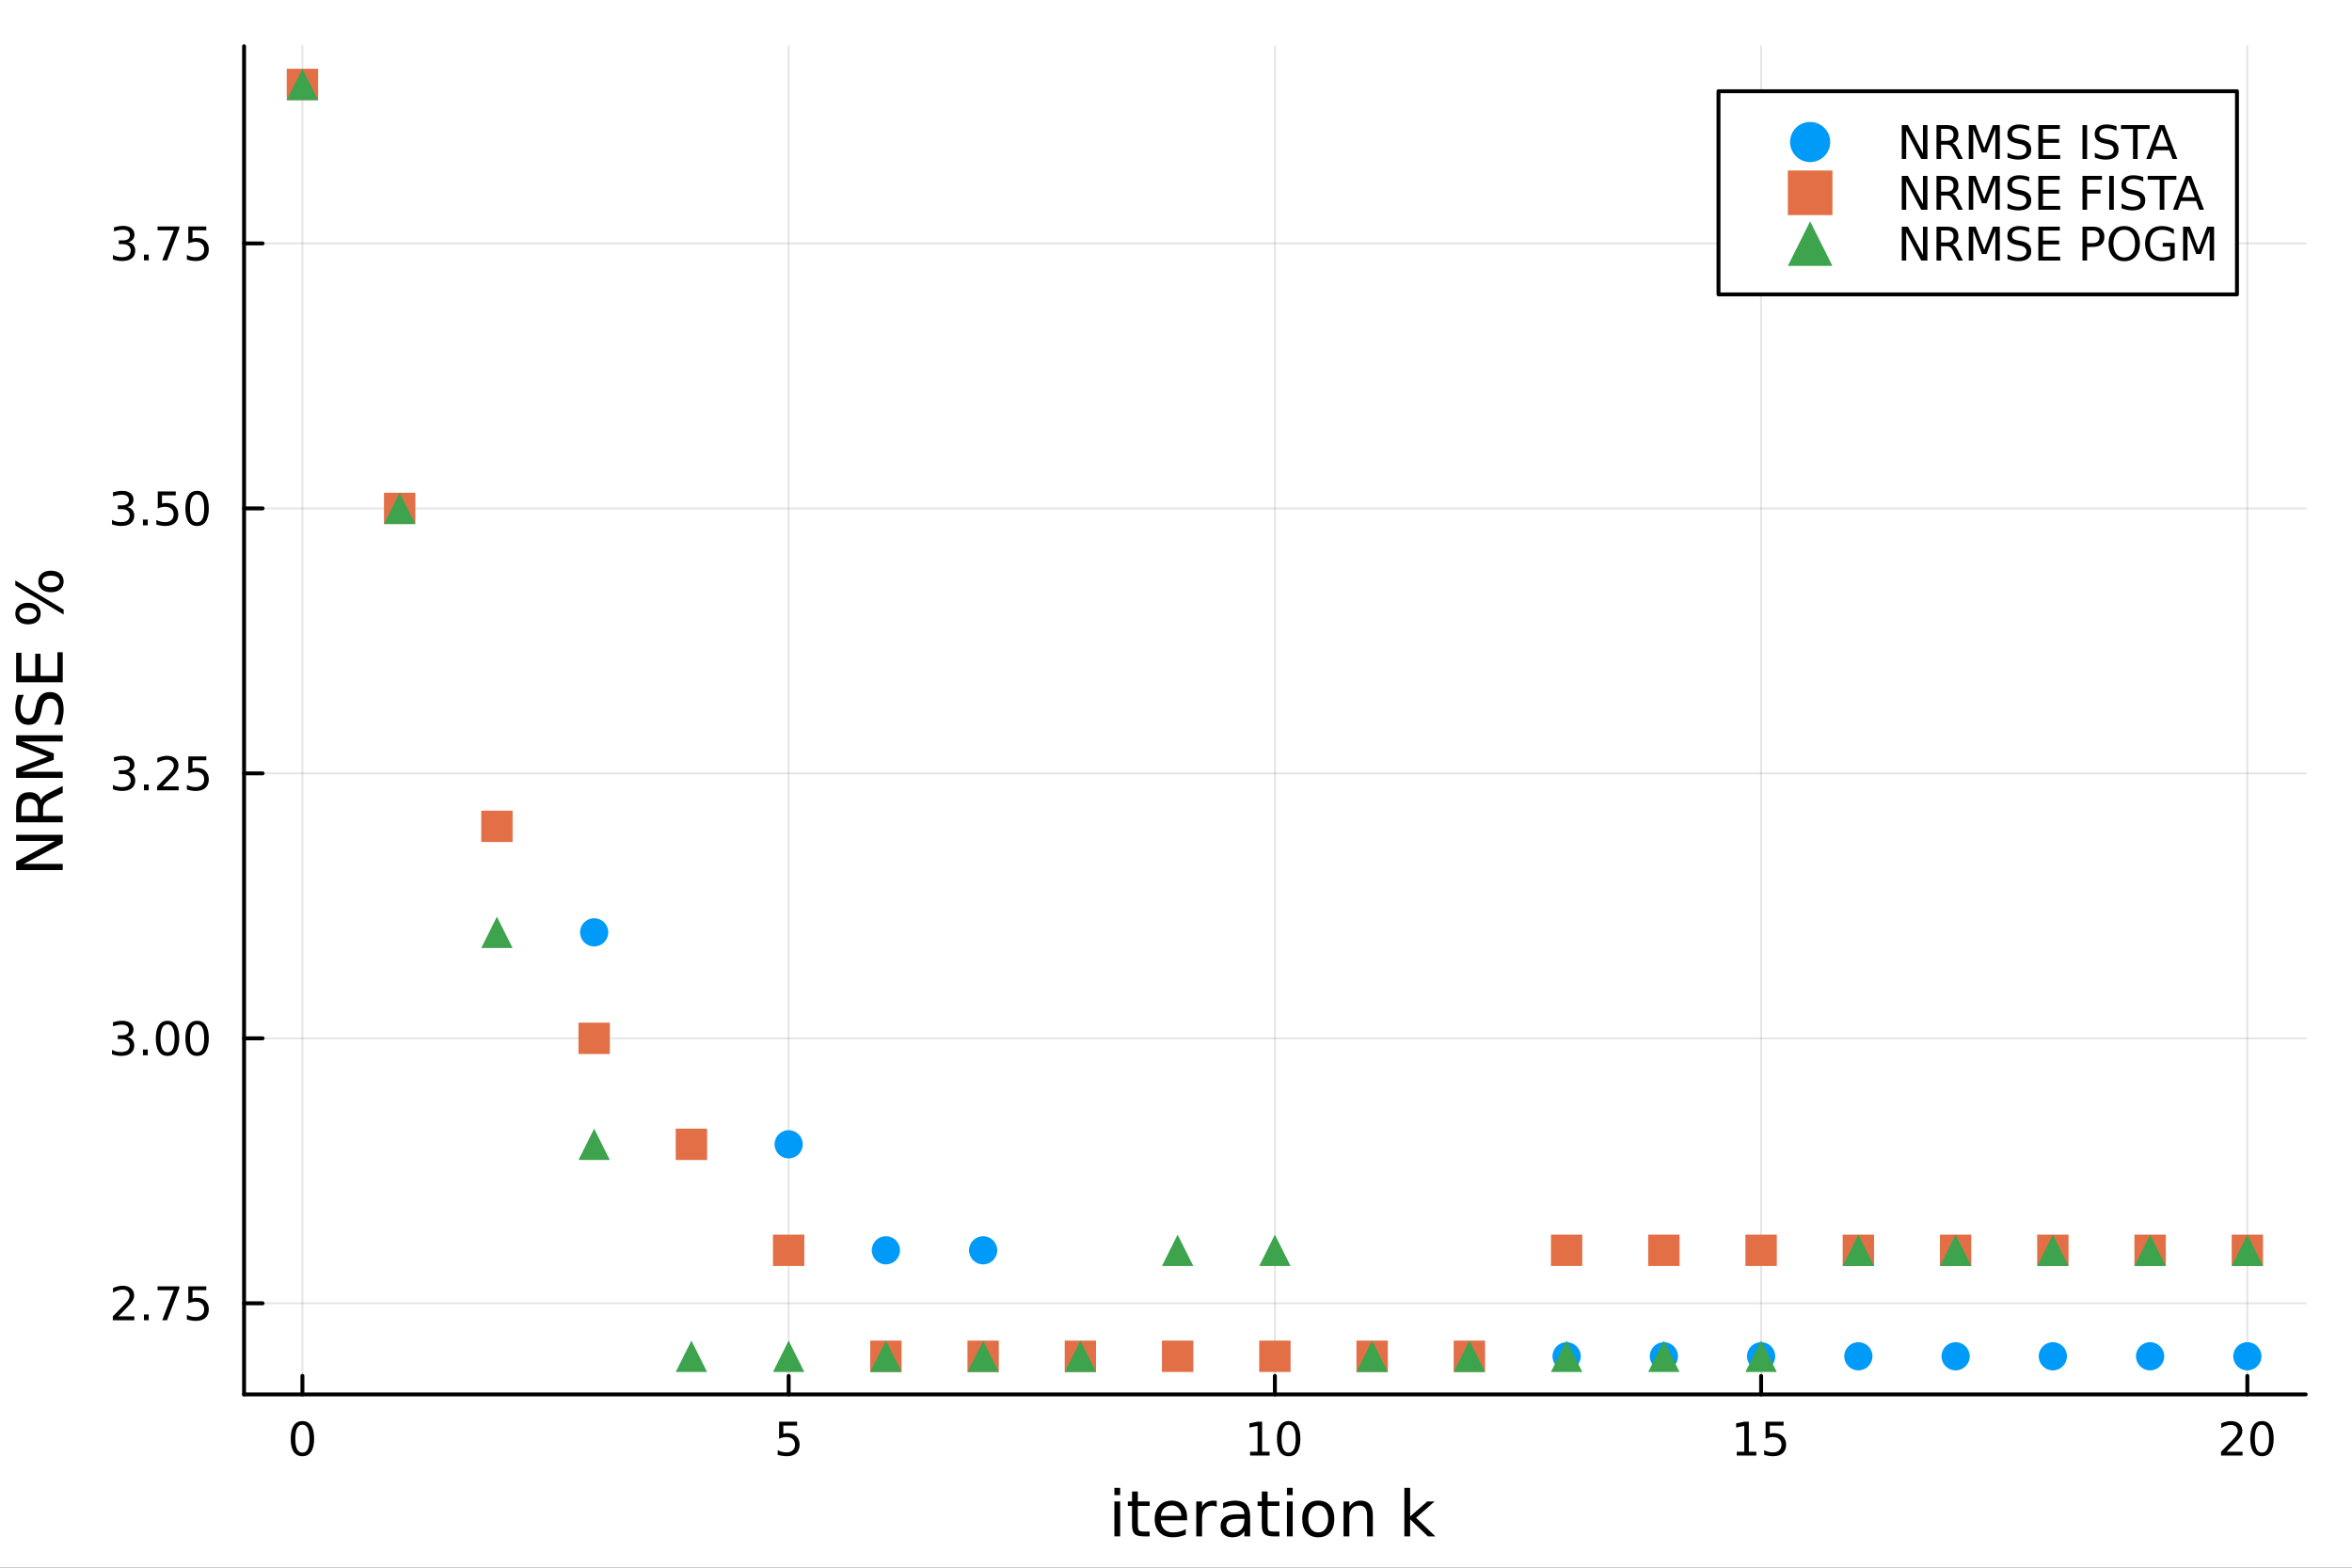 <?xml version="1.0" encoding="utf-8"?>
<svg xmlns="http://www.w3.org/2000/svg" xmlns:xlink="http://www.w3.org/1999/xlink" width="600" height="400" viewBox="0 0 2400 1600">
<rect x="0" y="0" width="2400" height="1600" fill="#333333" stroke="none"/>
<defs>
  <clipPath id="clip870">
    <rect x="0" y="0" width="2400" height="1600"/>
  </clipPath>
</defs>
<path clip-path="url(#clip870)" d="M0 1600 L2400 1600 L2400 0 L0 0  Z" fill="#ffffff" fill-rule="evenodd" fill-opacity="1"/>
<defs>
  <clipPath id="clip871">
    <rect x="480" y="0" width="1681" height="1600"/>
  </clipPath>
</defs>
<path clip-path="url(#clip870)" d="M249.056 1423.18 L2352.76 1423.18 L2352.76 47.244 L249.056 47.244  Z" fill="#ffffff" fill-rule="evenodd" fill-opacity="1"/>
<defs>
  <clipPath id="clip872">
    <rect x="249" y="47" width="2105" height="1377"/>
  </clipPath>
</defs>
<polyline clip-path="url(#clip872)" style="stroke:#000000; stroke-linecap:round; stroke-linejoin:round; stroke-width:2; stroke-opacity:0.1; fill:none" points="308.595,1423.18 308.595,47.244 "/>
<polyline clip-path="url(#clip872)" style="stroke:#000000; stroke-linecap:round; stroke-linejoin:round; stroke-width:2; stroke-opacity:0.1; fill:none" points="804.75,1423.18 804.75,47.244 "/>
<polyline clip-path="url(#clip872)" style="stroke:#000000; stroke-linecap:round; stroke-linejoin:round; stroke-width:2; stroke-opacity:0.1; fill:none" points="1300.91,1423.18 1300.91,47.244 "/>
<polyline clip-path="url(#clip872)" style="stroke:#000000; stroke-linecap:round; stroke-linejoin:round; stroke-width:2; stroke-opacity:0.1; fill:none" points="1797.06,1423.18 1797.06,47.244 "/>
<polyline clip-path="url(#clip872)" style="stroke:#000000; stroke-linecap:round; stroke-linejoin:round; stroke-width:2; stroke-opacity:0.1; fill:none" points="2293.22,1423.18 2293.22,47.244 "/>
<polyline clip-path="url(#clip870)" style="stroke:#000000; stroke-linecap:round; stroke-linejoin:round; stroke-width:4; stroke-opacity:1; fill:none" points="249.056,1423.18 2352.76,1423.18 "/>
<polyline clip-path="url(#clip870)" style="stroke:#000000; stroke-linecap:round; stroke-linejoin:round; stroke-width:4; stroke-opacity:1; fill:none" points="308.595,1423.18 308.595,1404.28 "/>
<polyline clip-path="url(#clip870)" style="stroke:#000000; stroke-linecap:round; stroke-linejoin:round; stroke-width:4; stroke-opacity:1; fill:none" points="804.75,1423.18 804.75,1404.28 "/>
<polyline clip-path="url(#clip870)" style="stroke:#000000; stroke-linecap:round; stroke-linejoin:round; stroke-width:4; stroke-opacity:1; fill:none" points="1300.91,1423.18 1300.91,1404.28 "/>
<polyline clip-path="url(#clip870)" style="stroke:#000000; stroke-linecap:round; stroke-linejoin:round; stroke-width:4; stroke-opacity:1; fill:none" points="1797.06,1423.18 1797.06,1404.28 "/>
<polyline clip-path="url(#clip870)" style="stroke:#000000; stroke-linecap:round; stroke-linejoin:round; stroke-width:4; stroke-opacity:1; fill:none" points="2293.22,1423.18 2293.22,1404.28 "/>
<path clip-path="url(#clip870)" d="M308.595 1454.1 Q304.984 1454.1 303.155 1457.66 Q301.349 1461.2 301.349 1468.33 Q301.349 1475.44 303.155 1479.01 Q304.984 1482.55 308.595 1482.55 Q312.229 1482.55 314.034 1479.01 Q315.863 1475.44 315.863 1468.33 Q315.863 1461.2 314.034 1457.66 Q312.229 1454.1 308.595 1454.1 M308.595 1450.39 Q314.405 1450.39 317.46 1455 Q320.539 1459.58 320.539 1468.33 Q320.539 1477.06 317.46 1481.67 Q314.405 1486.25 308.595 1486.25 Q302.784 1486.25 299.706 1481.67 Q296.65 1477.06 296.65 1468.33 Q296.65 1459.58 299.706 1455 Q302.784 1450.39 308.595 1450.39 Z" fill="#000000" fill-rule="nonzero" fill-opacity="1" /><path clip-path="url(#clip870)" d="M795.028 1451.02 L813.384 1451.02 L813.384 1454.96 L799.31 1454.96 L799.31 1463.43 Q800.329 1463.08 801.347 1462.92 Q802.366 1462.73 803.385 1462.73 Q809.172 1462.73 812.551 1465.9 Q815.931 1469.08 815.931 1474.49 Q815.931 1480.07 812.459 1483.17 Q808.986 1486.25 802.667 1486.25 Q800.491 1486.25 798.223 1485.88 Q795.977 1485.51 793.57 1484.77 L793.57 1480.07 Q795.653 1481.2 797.875 1481.76 Q800.098 1482.32 802.574 1482.32 Q806.579 1482.32 808.917 1480.21 Q811.255 1478.1 811.255 1474.49 Q811.255 1470.88 808.917 1468.77 Q806.579 1466.67 802.574 1466.67 Q800.699 1466.67 798.824 1467.08 Q796.973 1467.5 795.028 1468.38 L795.028 1451.02 Z" fill="#000000" fill-rule="nonzero" fill-opacity="1" /><path clip-path="url(#clip870)" d="M1275.59 1481.64 L1283.23 1481.64 L1283.23 1455.28 L1274.92 1456.95 L1274.92 1452.69 L1283.19 1451.02 L1287.86 1451.02 L1287.86 1481.64 L1295.5 1481.64 L1295.5 1485.58 L1275.59 1485.58 L1275.59 1481.64 Z" fill="#000000" fill-rule="nonzero" fill-opacity="1" /><path clip-path="url(#clip870)" d="M1314.95 1454.1 Q1311.33 1454.1 1309.51 1457.66 Q1307.7 1461.2 1307.7 1468.33 Q1307.7 1475.44 1309.51 1479.01 Q1311.33 1482.55 1314.95 1482.55 Q1318.58 1482.55 1320.38 1479.01 Q1322.21 1475.44 1322.21 1468.33 Q1322.21 1461.2 1320.38 1457.66 Q1318.58 1454.1 1314.95 1454.1 M1314.95 1450.39 Q1320.76 1450.39 1323.81 1455 Q1326.89 1459.58 1326.89 1468.33 Q1326.89 1477.06 1323.81 1481.67 Q1320.76 1486.25 1314.95 1486.25 Q1309.14 1486.25 1306.06 1481.67 Q1303 1477.06 1303 1468.33 Q1303 1459.58 1306.06 1455 Q1309.14 1450.39 1314.95 1450.39 Z" fill="#000000" fill-rule="nonzero" fill-opacity="1" /><path clip-path="url(#clip870)" d="M1772.25 1481.64 L1779.89 1481.64 L1779.89 1455.28 L1771.58 1456.95 L1771.58 1452.69 L1779.84 1451.02 L1784.52 1451.02 L1784.52 1481.64 L1792.15 1481.64 L1792.15 1485.58 L1772.25 1485.58 L1772.25 1481.64 Z" fill="#000000" fill-rule="nonzero" fill-opacity="1" /><path clip-path="url(#clip870)" d="M1801.64 1451.02 L1820 1451.02 L1820 1454.96 L1805.93 1454.96 L1805.93 1463.43 Q1806.95 1463.08 1807.96 1462.92 Q1808.98 1462.73 1810 1462.73 Q1815.79 1462.73 1819.17 1465.9 Q1822.55 1469.08 1822.55 1474.49 Q1822.55 1480.07 1819.08 1483.17 Q1815.6 1486.25 1809.28 1486.25 Q1807.11 1486.25 1804.84 1485.88 Q1802.59 1485.51 1800.19 1484.77 L1800.19 1480.07 Q1802.27 1481.2 1804.49 1481.76 Q1806.71 1482.32 1809.19 1482.32 Q1813.2 1482.32 1815.53 1480.21 Q1817.87 1478.1 1817.87 1474.49 Q1817.87 1470.88 1815.53 1468.77 Q1813.2 1466.67 1809.19 1466.67 Q1807.32 1466.67 1805.44 1467.08 Q1803.59 1467.5 1801.64 1468.38 L1801.64 1451.02 Z" fill="#000000" fill-rule="nonzero" fill-opacity="1" /><path clip-path="url(#clip870)" d="M2271.99 1481.64 L2288.31 1481.64 L2288.31 1485.58 L2266.37 1485.58 L2266.37 1481.64 Q2269.03 1478.89 2273.61 1474.26 Q2278.22 1469.61 2279.4 1468.27 Q2281.64 1465.74 2282.52 1464.01 Q2283.43 1462.25 2283.43 1460.56 Q2283.43 1457.8 2281.48 1456.07 Q2279.56 1454.33 2276.46 1454.33 Q2274.26 1454.33 2271.81 1455.09 Q2269.37 1455.86 2266.6 1457.41 L2266.6 1452.69 Q2269.42 1451.55 2271.87 1450.97 Q2274.33 1450.39 2276.37 1450.39 Q2281.74 1450.39 2284.93 1453.08 Q2288.12 1455.77 2288.12 1460.26 Q2288.12 1462.39 2287.31 1464.31 Q2286.53 1466.2 2284.42 1468.8 Q2283.84 1469.47 2280.74 1472.69 Q2277.64 1475.88 2271.99 1481.64 Z" fill="#000000" fill-rule="nonzero" fill-opacity="1" /><path clip-path="url(#clip870)" d="M2308.12 1454.1 Q2304.51 1454.1 2302.68 1457.66 Q2300.88 1461.2 2300.88 1468.33 Q2300.88 1475.44 2302.68 1479.01 Q2304.51 1482.55 2308.12 1482.55 Q2311.76 1482.55 2313.56 1479.01 Q2315.39 1475.44 2315.39 1468.33 Q2315.39 1461.2 2313.56 1457.66 Q2311.76 1454.1 2308.12 1454.1 M2308.12 1450.39 Q2313.93 1450.39 2316.99 1455 Q2320.07 1459.58 2320.07 1468.33 Q2320.07 1477.06 2316.99 1481.67 Q2313.93 1486.25 2308.12 1486.25 Q2302.31 1486.25 2299.24 1481.67 Q2296.18 1477.06 2296.18 1468.33 Q2296.18 1459.58 2299.24 1455 Q2302.31 1450.39 2308.12 1450.39 Z" fill="#000000" fill-rule="nonzero" fill-opacity="1" /><path clip-path="url(#clip870)" d="M1137.15 1532.4 L1143 1532.4 L1143 1568.04 L1137.15 1568.04 L1137.15 1532.4 M1137.15 1518.52 L1143 1518.52 L1143 1525.93 L1137.15 1525.93 L1137.15 1518.52 Z" fill="#000000" fill-rule="nonzero" fill-opacity="1" /><path clip-path="url(#clip870)" d="M1161.05 1522.27 L1161.05 1532.4 L1173.11 1532.4 L1173.11 1536.95 L1161.05 1536.95 L1161.05 1556.3 Q1161.05 1560.66 1162.23 1561.9 Q1163.44 1563.14 1167.1 1563.14 L1173.11 1563.14 L1173.11 1568.04 L1167.1 1568.04 Q1160.32 1568.04 1157.74 1565.53 Q1155.16 1562.98 1155.16 1556.3 L1155.16 1536.95 L1150.87 1536.95 L1150.87 1532.4 L1155.16 1532.4 L1155.16 1522.27 L1161.05 1522.27 Z" fill="#000000" fill-rule="nonzero" fill-opacity="1" /><path clip-path="url(#clip870)" d="M1211.31 1548.76 L1211.31 1551.62 L1184.38 1551.62 Q1184.76 1557.67 1188.01 1560.85 Q1191.29 1564 1197.11 1564 Q1200.49 1564 1203.64 1563.17 Q1206.82 1562.35 1209.94 1560.69 L1209.94 1566.23 Q1206.79 1567.57 1203.48 1568.27 Q1200.17 1568.97 1196.76 1568.97 Q1188.23 1568.97 1183.24 1564 Q1178.27 1559.04 1178.27 1550.57 Q1178.27 1541.82 1182.98 1536.69 Q1187.72 1531.54 1195.74 1531.54 Q1202.94 1531.54 1207.11 1536.18 Q1211.31 1540.8 1211.31 1548.76 M1205.45 1547.04 Q1205.39 1542.23 1202.75 1539.37 Q1200.14 1536.5 1195.81 1536.5 Q1190.91 1536.5 1187.95 1539.27 Q1185.02 1542.04 1184.57 1547.07 L1205.45 1547.04 Z" fill="#000000" fill-rule="nonzero" fill-opacity="1" /><path clip-path="url(#clip870)" d="M1241.58 1537.87 Q1240.59 1537.3 1239.41 1537.04 Q1238.27 1536.76 1236.87 1536.76 Q1231.9 1536.76 1229.23 1540 Q1226.59 1543.22 1226.59 1549.27 L1226.59 1568.04 L1220.7 1568.04 L1220.7 1532.4 L1226.59 1532.4 L1226.59 1537.93 Q1228.43 1534.69 1231.39 1533.13 Q1234.35 1531.54 1238.59 1531.54 Q1239.19 1531.54 1239.92 1531.63 Q1240.65 1531.7 1241.55 1531.85 L1241.58 1537.87 Z" fill="#000000" fill-rule="nonzero" fill-opacity="1" /><path clip-path="url(#clip870)" d="M1263.92 1550.12 Q1256.82 1550.12 1254.09 1551.75 Q1251.35 1553.37 1251.35 1557.29 Q1251.35 1560.4 1253.39 1562.25 Q1255.45 1564.07 1258.99 1564.07 Q1263.86 1564.07 1266.79 1560.63 Q1269.75 1557.16 1269.75 1551.43 L1269.75 1550.12 L1263.92 1550.12 M1275.6 1547.71 L1275.6 1568.04 L1269.75 1568.04 L1269.75 1562.63 Q1267.74 1565.88 1264.75 1567.44 Q1261.76 1568.97 1257.43 1568.97 Q1251.95 1568.97 1248.71 1565.91 Q1245.49 1562.82 1245.49 1557.67 Q1245.49 1551.65 1249.5 1548.6 Q1253.55 1545.54 1261.53 1545.54 L1269.75 1545.54 L1269.75 1544.97 Q1269.75 1540.93 1267.07 1538.73 Q1264.43 1536.5 1259.62 1536.5 Q1256.57 1536.5 1253.67 1537.23 Q1250.78 1537.97 1248.1 1539.43 L1248.1 1534.02 Q1251.32 1532.78 1254.34 1532.17 Q1257.36 1531.54 1260.23 1531.54 Q1267.96 1531.54 1271.78 1535.55 Q1275.6 1539.56 1275.6 1547.71 Z" fill="#000000" fill-rule="nonzero" fill-opacity="1" /><path clip-path="url(#clip870)" d="M1293.46 1522.27 L1293.46 1532.4 L1305.52 1532.4 L1305.52 1536.95 L1293.46 1536.95 L1293.46 1556.3 Q1293.46 1560.66 1294.64 1561.9 Q1295.85 1563.14 1299.51 1563.14 L1305.52 1563.14 L1305.52 1568.04 L1299.51 1568.04 Q1292.73 1568.04 1290.15 1565.53 Q1287.57 1562.98 1287.57 1556.3 L1287.57 1536.95 L1283.27 1536.95 L1283.27 1532.4 L1287.57 1532.4 L1287.57 1522.27 L1293.46 1522.27 Z" fill="#000000" fill-rule="nonzero" fill-opacity="1" /><path clip-path="url(#clip870)" d="M1313.22 1532.4 L1319.08 1532.4 L1319.08 1568.04 L1313.22 1568.04 L1313.22 1532.4 M1313.22 1518.52 L1319.08 1518.52 L1319.08 1525.93 L1313.22 1525.93 L1313.22 1518.52 Z" fill="#000000" fill-rule="nonzero" fill-opacity="1" /><path clip-path="url(#clip870)" d="M1345.15 1536.5 Q1340.44 1536.5 1337.7 1540.19 Q1334.96 1543.85 1334.96 1550.25 Q1334.96 1556.65 1337.67 1560.34 Q1340.41 1564 1345.15 1564 Q1349.83 1564 1352.56 1560.31 Q1355.3 1556.62 1355.3 1550.25 Q1355.3 1543.92 1352.56 1540.23 Q1349.83 1536.5 1345.15 1536.5 M1345.15 1531.54 Q1352.79 1531.54 1357.15 1536.5 Q1361.51 1541.47 1361.51 1550.25 Q1361.51 1559 1357.15 1564 Q1352.79 1568.97 1345.15 1568.97 Q1337.48 1568.97 1333.12 1564 Q1328.79 1559 1328.79 1550.25 Q1328.79 1541.47 1333.12 1536.5 Q1337.48 1531.54 1345.15 1531.54 Z" fill="#000000" fill-rule="nonzero" fill-opacity="1" /><path clip-path="url(#clip870)" d="M1400.85 1546.53 L1400.85 1568.04 L1394.99 1568.04 L1394.99 1546.72 Q1394.99 1541.66 1393.02 1539.14 Q1391.04 1536.63 1387.1 1536.63 Q1382.36 1536.63 1379.62 1539.65 Q1376.88 1542.68 1376.88 1547.9 L1376.88 1568.04 L1370.99 1568.04 L1370.99 1532.4 L1376.88 1532.4 L1376.88 1537.93 Q1378.98 1534.72 1381.81 1533.13 Q1384.68 1531.54 1388.4 1531.54 Q1394.55 1531.54 1397.7 1535.36 Q1400.85 1539.14 1400.85 1546.53 Z" fill="#000000" fill-rule="nonzero" fill-opacity="1" /><path clip-path="url(#clip870)" d="M1433.03 1518.52 L1438.91 1518.52 L1438.91 1547.77 L1456.39 1532.4 L1463.87 1532.4 L1444.96 1549.07 L1464.66 1568.04 L1457.02 1568.04 L1438.91 1550.63 L1438.91 1568.04 L1433.03 1568.04 L1433.03 1518.52 Z" fill="#000000" fill-rule="nonzero" fill-opacity="1" /><polyline clip-path="url(#clip872)" style="stroke:#000000; stroke-linecap:round; stroke-linejoin:round; stroke-width:2; stroke-opacity:0.1; fill:none" points="249.056,1330.15 2352.76,1330.15 "/>
<polyline clip-path="url(#clip872)" style="stroke:#000000; stroke-linecap:round; stroke-linejoin:round; stroke-width:2; stroke-opacity:0.1; fill:none" points="249.056,1059.73 2352.76,1059.73 "/>
<polyline clip-path="url(#clip872)" style="stroke:#000000; stroke-linecap:round; stroke-linejoin:round; stroke-width:2; stroke-opacity:0.1; fill:none" points="249.056,789.297 2352.76,789.297 "/>
<polyline clip-path="url(#clip872)" style="stroke:#000000; stroke-linecap:round; stroke-linejoin:round; stroke-width:2; stroke-opacity:0.1; fill:none" points="249.056,518.87 2352.76,518.87 "/>
<polyline clip-path="url(#clip872)" style="stroke:#000000; stroke-linecap:round; stroke-linejoin:round; stroke-width:2; stroke-opacity:0.1; fill:none" points="249.056,248.442 2352.76,248.442 "/>
<polyline clip-path="url(#clip870)" style="stroke:#000000; stroke-linecap:round; stroke-linejoin:round; stroke-width:4; stroke-opacity:1; fill:none" points="249.056,1423.18 249.056,47.244 "/>
<polyline clip-path="url(#clip870)" style="stroke:#000000; stroke-linecap:round; stroke-linejoin:round; stroke-width:4; stroke-opacity:1; fill:none" points="249.056,1330.15 267.954,1330.15 "/>
<polyline clip-path="url(#clip870)" style="stroke:#000000; stroke-linecap:round; stroke-linejoin:round; stroke-width:4; stroke-opacity:1; fill:none" points="249.056,1059.73 267.954,1059.73 "/>
<polyline clip-path="url(#clip870)" style="stroke:#000000; stroke-linecap:round; stroke-linejoin:round; stroke-width:4; stroke-opacity:1; fill:none" points="249.056,789.297 267.954,789.297 "/>
<polyline clip-path="url(#clip870)" style="stroke:#000000; stroke-linecap:round; stroke-linejoin:round; stroke-width:4; stroke-opacity:1; fill:none" points="249.056,518.87 267.954,518.87 "/>
<polyline clip-path="url(#clip870)" style="stroke:#000000; stroke-linecap:round; stroke-linejoin:round; stroke-width:4; stroke-opacity:1; fill:none" points="249.056,248.442 267.954,248.442 "/>
<path clip-path="url(#clip870)" d="M120.742 1343.5 L137.061 1343.5 L137.061 1347.43 L115.117 1347.43 L115.117 1343.5 Q117.779 1340.74 122.362 1336.11 Q126.968 1331.46 128.149 1330.12 Q130.394 1327.59 131.274 1325.86 Q132.177 1324.1 132.177 1322.41 Q132.177 1319.66 130.232 1317.92 Q128.311 1316.18 125.209 1316.18 Q123.01 1316.18 120.556 1316.95 Q118.126 1317.71 115.348 1319.26 L115.348 1314.54 Q118.172 1313.41 120.626 1312.83 Q123.08 1312.25 125.117 1312.25 Q130.487 1312.25 133.681 1314.93 Q136.876 1317.62 136.876 1322.11 Q136.876 1324.24 136.066 1326.16 Q135.279 1328.06 133.172 1330.65 Q132.593 1331.32 129.492 1334.54 Q126.39 1337.73 120.742 1343.5 Z" fill="#000000" fill-rule="nonzero" fill-opacity="1" /><path clip-path="url(#clip870)" d="M146.876 1341.55 L151.76 1341.55 L151.76 1347.43 L146.876 1347.43 L146.876 1341.55 Z" fill="#000000" fill-rule="nonzero" fill-opacity="1" /><path clip-path="url(#clip870)" d="M160.765 1312.87 L182.987 1312.87 L182.987 1314.86 L170.44 1347.43 L165.556 1347.43 L177.362 1316.81 L160.765 1316.81 L160.765 1312.87 Z" fill="#000000" fill-rule="nonzero" fill-opacity="1" /><path clip-path="url(#clip870)" d="M192.153 1312.87 L210.51 1312.87 L210.51 1316.81 L196.436 1316.81 L196.436 1325.28 Q197.454 1324.93 198.473 1324.77 Q199.491 1324.59 200.51 1324.59 Q206.297 1324.59 209.676 1327.76 Q213.056 1330.93 213.056 1336.34 Q213.056 1341.92 209.584 1345.03 Q206.112 1348.1 199.792 1348.1 Q197.616 1348.1 195.348 1347.73 Q193.102 1347.36 190.695 1346.62 L190.695 1341.92 Q192.778 1343.06 195 1343.61 Q197.223 1344.17 199.7 1344.17 Q203.704 1344.17 206.042 1342.06 Q208.38 1339.96 208.38 1336.34 Q208.38 1332.73 206.042 1330.63 Q203.704 1328.52 199.7 1328.52 Q197.825 1328.52 195.95 1328.94 Q194.098 1329.35 192.153 1330.23 L192.153 1312.87 Z" fill="#000000" fill-rule="nonzero" fill-opacity="1" /><path clip-path="url(#clip870)" d="M129.885 1058.37 Q133.242 1059.09 135.117 1061.36 Q137.015 1063.63 137.015 1066.96 Q137.015 1072.07 133.496 1074.88 Q129.978 1077.68 123.496 1077.68 Q121.32 1077.68 119.006 1077.24 Q116.714 1076.82 114.26 1075.96 L114.26 1071.45 Q116.205 1072.58 118.519 1073.16 Q120.834 1073.74 123.357 1073.74 Q127.755 1073.74 130.047 1072.01 Q132.362 1070.27 132.362 1066.96 Q132.362 1063.9 130.209 1062.19 Q128.08 1060.45 124.26 1060.45 L120.232 1060.45 L120.232 1056.61 L124.445 1056.61 Q127.894 1056.61 129.723 1055.25 Q131.552 1053.86 131.552 1051.26 Q131.552 1048.6 129.654 1047.19 Q127.779 1045.76 124.26 1045.76 Q122.339 1045.76 120.14 1046.17 Q117.941 1046.59 115.302 1047.47 L115.302 1043.3 Q117.964 1042.56 120.279 1042.19 Q122.617 1041.82 124.677 1041.82 Q130.001 1041.82 133.103 1044.25 Q136.204 1046.66 136.204 1050.78 Q136.204 1053.65 134.561 1055.64 Q132.917 1057.61 129.885 1058.37 Z" fill="#000000" fill-rule="nonzero" fill-opacity="1" /><path clip-path="url(#clip870)" d="M145.88 1071.13 L150.765 1071.13 L150.765 1077.01 L145.88 1077.01 L145.88 1071.13 Z" fill="#000000" fill-rule="nonzero" fill-opacity="1" /><path clip-path="url(#clip870)" d="M170.95 1045.52 Q167.339 1045.52 165.51 1049.09 Q163.704 1052.63 163.704 1059.76 Q163.704 1066.87 165.51 1070.43 Q167.339 1073.97 170.95 1073.97 Q174.584 1073.97 176.389 1070.43 Q178.218 1066.87 178.218 1059.76 Q178.218 1052.63 176.389 1049.09 Q174.584 1045.52 170.95 1045.52 M170.95 1041.82 Q176.76 1041.82 179.815 1046.43 Q182.894 1051.01 182.894 1059.76 Q182.894 1068.49 179.815 1073.09 Q176.76 1077.68 170.95 1077.68 Q165.14 1077.68 162.061 1073.09 Q159.005 1068.49 159.005 1059.76 Q159.005 1051.01 162.061 1046.43 Q165.14 1041.82 170.95 1041.82 Z" fill="#000000" fill-rule="nonzero" fill-opacity="1" /><path clip-path="url(#clip870)" d="M201.112 1045.52 Q197.5 1045.52 195.672 1049.09 Q193.866 1052.63 193.866 1059.76 Q193.866 1066.87 195.672 1070.43 Q197.5 1073.97 201.112 1073.97 Q204.746 1073.97 206.551 1070.43 Q208.38 1066.87 208.38 1059.76 Q208.38 1052.63 206.551 1049.09 Q204.746 1045.52 201.112 1045.52 M201.112 1041.82 Q206.922 1041.82 209.977 1046.43 Q213.056 1051.01 213.056 1059.76 Q213.056 1068.49 209.977 1073.09 Q206.922 1077.68 201.112 1077.68 Q195.301 1077.68 192.223 1073.09 Q189.167 1068.49 189.167 1059.76 Q189.167 1051.01 192.223 1046.43 Q195.301 1041.82 201.112 1041.82 Z" fill="#000000" fill-rule="nonzero" fill-opacity="1" /><path clip-path="url(#clip870)" d="M130.88 787.943 Q134.237 788.661 136.112 790.929 Q138.01 793.198 138.01 796.531 Q138.01 801.647 134.492 804.448 Q130.973 807.249 124.492 807.249 Q122.316 807.249 120.001 806.809 Q117.709 806.392 115.256 805.536 L115.256 801.022 Q117.2 802.156 119.515 802.735 Q121.83 803.314 124.353 803.314 Q128.751 803.314 131.042 801.578 Q133.357 799.841 133.357 796.531 Q133.357 793.476 131.205 791.763 Q129.075 790.027 125.255 790.027 L121.228 790.027 L121.228 786.184 L125.441 786.184 Q128.89 786.184 130.718 784.818 Q132.547 783.429 132.547 780.837 Q132.547 778.175 130.649 776.763 Q128.774 775.328 125.255 775.328 Q123.334 775.328 121.135 775.744 Q118.936 776.161 116.297 777.041 L116.297 772.874 Q118.959 772.133 121.274 771.763 Q123.612 771.392 125.672 771.392 Q130.996 771.392 134.098 773.823 Q137.2 776.23 137.2 780.351 Q137.2 783.221 135.556 785.212 Q133.913 787.179 130.88 787.943 Z" fill="#000000" fill-rule="nonzero" fill-opacity="1" /><path clip-path="url(#clip870)" d="M146.876 800.698 L151.76 800.698 L151.76 806.577 L146.876 806.577 L146.876 800.698 Z" fill="#000000" fill-rule="nonzero" fill-opacity="1" /><path clip-path="url(#clip870)" d="M165.973 802.642 L182.292 802.642 L182.292 806.577 L160.348 806.577 L160.348 802.642 Q163.01 799.888 167.593 795.258 Q172.2 790.605 173.38 789.263 Q175.626 786.74 176.505 785.004 Q177.408 783.244 177.408 781.554 Q177.408 778.8 175.464 777.064 Q173.542 775.328 170.44 775.328 Q168.241 775.328 165.788 776.092 Q163.357 776.855 160.579 778.406 L160.579 773.684 Q163.403 772.55 165.857 771.971 Q168.311 771.392 170.348 771.392 Q175.718 771.392 178.913 774.078 Q182.107 776.763 182.107 781.254 Q182.107 783.383 181.297 785.304 Q180.51 787.203 178.403 789.795 Q177.825 790.466 174.723 793.684 Q171.621 796.878 165.973 802.642 Z" fill="#000000" fill-rule="nonzero" fill-opacity="1" /><path clip-path="url(#clip870)" d="M192.153 772.017 L210.51 772.017 L210.51 775.953 L196.436 775.953 L196.436 784.425 Q197.454 784.078 198.473 783.916 Q199.491 783.73 200.51 783.73 Q206.297 783.73 209.676 786.902 Q213.056 790.073 213.056 795.49 Q213.056 801.068 209.584 804.17 Q206.112 807.249 199.792 807.249 Q197.616 807.249 195.348 806.878 Q193.102 806.508 190.695 805.767 L190.695 801.068 Q192.778 802.203 195 802.758 Q197.223 803.314 199.7 803.314 Q203.704 803.314 206.042 801.207 Q208.38 799.101 208.38 795.49 Q208.38 791.878 206.042 789.772 Q203.704 787.666 199.7 787.666 Q197.825 787.666 195.95 788.082 Q194.098 788.499 192.153 789.379 L192.153 772.017 Z" fill="#000000" fill-rule="nonzero" fill-opacity="1" /><path clip-path="url(#clip870)" d="M129.885 517.516 Q133.242 518.233 135.117 520.502 Q137.015 522.77 137.015 526.104 Q137.015 531.219 133.496 534.02 Q129.978 536.821 123.496 536.821 Q121.32 536.821 119.006 536.381 Q116.714 535.965 114.26 535.108 L114.26 530.594 Q116.205 531.729 118.519 532.307 Q120.834 532.886 123.357 532.886 Q127.755 532.886 130.047 531.15 Q132.362 529.414 132.362 526.104 Q132.362 523.048 130.209 521.335 Q128.08 519.599 124.26 519.599 L120.232 519.599 L120.232 515.756 L124.445 515.756 Q127.894 515.756 129.723 514.391 Q131.552 513.002 131.552 510.409 Q131.552 507.747 129.654 506.335 Q127.779 504.9 124.26 504.9 Q122.339 504.9 120.14 505.317 Q117.941 505.733 115.302 506.613 L115.302 502.446 Q117.964 501.706 120.279 501.335 Q122.617 500.965 124.677 500.965 Q130.001 500.965 133.103 503.395 Q136.204 505.803 136.204 509.923 Q136.204 512.794 134.561 514.784 Q132.917 516.752 129.885 517.516 Z" fill="#000000" fill-rule="nonzero" fill-opacity="1" /><path clip-path="url(#clip870)" d="M145.88 530.27 L150.765 530.27 L150.765 536.15 L145.88 536.15 L145.88 530.27 Z" fill="#000000" fill-rule="nonzero" fill-opacity="1" /><path clip-path="url(#clip870)" d="M160.996 501.59 L179.352 501.59 L179.352 505.525 L165.278 505.525 L165.278 513.997 Q166.297 513.65 167.315 513.488 Q168.334 513.303 169.352 513.303 Q175.139 513.303 178.519 516.474 Q181.899 519.645 181.899 525.062 Q181.899 530.641 178.426 533.742 Q174.954 536.821 168.635 536.821 Q166.459 536.821 164.19 536.451 Q161.945 536.08 159.538 535.34 L159.538 530.641 Q161.621 531.775 163.843 532.33 Q166.065 532.886 168.542 532.886 Q172.547 532.886 174.885 530.78 Q177.223 528.673 177.223 525.062 Q177.223 521.451 174.885 519.344 Q172.547 517.238 168.542 517.238 Q166.667 517.238 164.792 517.655 Q162.94 518.071 160.996 518.951 L160.996 501.59 Z" fill="#000000" fill-rule="nonzero" fill-opacity="1" /><path clip-path="url(#clip870)" d="M201.112 504.669 Q197.5 504.669 195.672 508.233 Q193.866 511.775 193.866 518.905 Q193.866 526.011 195.672 529.576 Q197.5 533.117 201.112 533.117 Q204.746 533.117 206.551 529.576 Q208.38 526.011 208.38 518.905 Q208.38 511.775 206.551 508.233 Q204.746 504.669 201.112 504.669 M201.112 500.965 Q206.922 500.965 209.977 505.571 Q213.056 510.155 213.056 518.905 Q213.056 527.631 209.977 532.238 Q206.922 536.821 201.112 536.821 Q195.301 536.821 192.223 532.238 Q189.167 527.631 189.167 518.905 Q189.167 510.155 192.223 505.571 Q195.301 500.965 201.112 500.965 Z" fill="#000000" fill-rule="nonzero" fill-opacity="1" /><path clip-path="url(#clip870)" d="M130.88 247.088 Q134.237 247.806 136.112 250.074 Q138.01 252.343 138.01 255.676 Q138.01 260.792 134.492 263.593 Q130.973 266.394 124.492 266.394 Q122.316 266.394 120.001 265.954 Q117.709 265.537 115.256 264.681 L115.256 260.167 Q117.2 261.301 119.515 261.88 Q121.83 262.458 124.353 262.458 Q128.751 262.458 131.042 260.722 Q133.357 258.986 133.357 255.676 Q133.357 252.62 131.205 250.908 Q129.075 249.171 125.255 249.171 L121.228 249.171 L121.228 245.329 L125.441 245.329 Q128.89 245.329 130.718 243.963 Q132.547 242.574 132.547 239.982 Q132.547 237.32 130.649 235.908 Q128.774 234.472 125.255 234.472 Q123.334 234.472 121.135 234.889 Q118.936 235.306 116.297 236.185 L116.297 232.019 Q118.959 231.278 121.274 230.908 Q123.612 230.537 125.672 230.537 Q130.996 230.537 134.098 232.968 Q137.2 235.375 137.2 239.496 Q137.2 242.366 135.556 244.357 Q133.913 246.324 130.88 247.088 Z" fill="#000000" fill-rule="nonzero" fill-opacity="1" /><path clip-path="url(#clip870)" d="M146.876 259.843 L151.76 259.843 L151.76 265.722 L146.876 265.722 L146.876 259.843 Z" fill="#000000" fill-rule="nonzero" fill-opacity="1" /><path clip-path="url(#clip870)" d="M160.765 231.162 L182.987 231.162 L182.987 233.153 L170.44 265.722 L165.556 265.722 L177.362 235.097 L160.765 235.097 L160.765 231.162 Z" fill="#000000" fill-rule="nonzero" fill-opacity="1" /><path clip-path="url(#clip870)" d="M192.153 231.162 L210.51 231.162 L210.51 235.097 L196.436 235.097 L196.436 243.57 Q197.454 243.222 198.473 243.06 Q199.491 242.875 200.51 242.875 Q206.297 242.875 209.676 246.046 Q213.056 249.218 213.056 254.634 Q213.056 260.213 209.584 263.315 Q206.112 266.394 199.792 266.394 Q197.616 266.394 195.348 266.023 Q193.102 265.653 190.695 264.912 L190.695 260.213 Q192.778 261.347 195 261.903 Q197.223 262.458 199.7 262.458 Q203.704 262.458 206.042 260.352 Q208.38 258.245 208.38 254.634 Q208.38 251.023 206.042 248.917 Q203.704 246.81 199.7 246.81 Q197.825 246.81 195.95 247.227 Q194.098 247.644 192.153 248.523 L192.153 231.162 Z" fill="#000000" fill-rule="nonzero" fill-opacity="1" /><path clip-path="url(#clip870)" d="M16.484 887.973 L16.484 879.316 L56.238 858.245 L16.484 858.245 L16.484 852.007 L64.004 852.007 L64.004 860.664 L24.25 881.735 L64.004 881.735 L64.004 887.973 L16.484 887.973 Z" fill="#000000" fill-rule="nonzero" fill-opacity="1" /><path clip-path="url(#clip870)" d="M41.724 816.677 Q42.424 814.608 44.716 812.667 Q47.008 810.693 51.018 808.72 L64.004 802.195 L64.004 809.102 L51.814 815.181 Q47.039 817.536 45.48 819.764 Q43.92 821.961 43.92 825.78 L43.92 832.782 L64.004 832.782 L64.004 839.212 L16.484 839.212 L16.484 824.698 Q16.484 816.55 19.89 812.539 Q23.296 808.529 30.17 808.529 Q34.658 808.529 37.618 810.63 Q40.578 812.699 41.724 816.677 M21.768 832.782 L38.637 832.782 L38.637 824.698 Q38.637 820.051 36.504 817.696 Q34.34 815.308 30.17 815.308 Q26.001 815.308 23.9 817.696 Q21.768 820.051 21.768 824.698 L21.768 832.782 Z" fill="#000000" fill-rule="nonzero" fill-opacity="1" /><path clip-path="url(#clip870)" d="M16.484 793.92 L16.484 784.339 L48.822 772.213 L16.484 760.022 L16.484 750.442 L64.004 750.442 L64.004 756.712 L22.277 756.712 L54.869 768.966 L54.869 775.427 L22.277 787.681 L64.004 787.681 L64.004 793.92 L16.484 793.92 Z" fill="#000000" fill-rule="nonzero" fill-opacity="1" /><path clip-path="url(#clip870)" d="M18.044 709.192 L24.314 709.192 Q22.563 712.852 21.704 716.099 Q20.845 719.345 20.845 722.369 Q20.845 727.621 22.882 730.485 Q24.919 733.318 28.674 733.318 Q31.826 733.318 33.449 731.44 Q35.04 729.531 36.027 724.247 L36.823 720.364 Q38.191 713.171 41.66 709.765 Q45.098 706.328 50.891 706.328 Q57.798 706.328 61.362 710.975 Q64.927 715.59 64.927 724.533 Q64.927 727.907 64.163 731.727 Q63.399 735.514 61.904 739.588 L55.283 739.588 Q57.479 735.673 58.593 731.918 Q59.707 728.162 59.707 724.533 Q59.707 719.027 57.543 716.035 Q55.379 713.043 51.368 713.043 Q47.867 713.043 45.894 715.208 Q43.92 717.34 42.934 722.242 L42.17 726.157 Q40.737 733.35 37.682 736.565 Q34.626 739.779 29.184 739.779 Q22.882 739.779 19.253 735.355 Q15.625 730.899 15.625 723.101 Q15.625 719.759 16.23 716.29 Q16.834 712.821 18.044 709.192 Z" fill="#000000" fill-rule="nonzero" fill-opacity="1" /><path clip-path="url(#clip870)" d="M16.484 696.302 L16.484 666.255 L21.895 666.255 L21.895 689.872 L35.963 689.872 L35.963 667.242 L41.374 667.242 L41.374 689.872 L58.593 689.872 L58.593 665.683 L64.004 665.683 L64.004 696.302 L16.484 696.302 Z" fill="#000000" fill-rule="nonzero" fill-opacity="1" /><path clip-path="url(#clip870)" d="M43.093 593.4 Q43.093 596.169 45.448 597.76 Q47.803 599.32 52.005 599.32 Q56.142 599.32 58.53 597.76 Q60.885 596.169 60.885 593.4 Q60.885 590.695 58.53 589.135 Q56.142 587.543 52.005 587.543 Q47.835 587.543 45.48 589.135 Q43.093 590.695 43.093 593.4 M39.051 593.4 Q39.051 588.371 42.552 585.411 Q46.053 582.451 52.005 582.451 Q57.957 582.451 61.458 585.443 Q64.927 588.403 64.927 593.4 Q64.927 598.493 61.458 601.453 Q57.957 604.413 52.005 604.413 Q46.021 604.413 42.552 601.453 Q39.051 598.461 39.051 593.4 M19.667 626.247 Q19.667 628.984 22.054 630.576 Q24.41 632.135 28.547 632.135 Q32.748 632.135 35.104 630.576 Q37.459 629.016 37.459 626.247 Q37.459 623.478 35.104 621.918 Q32.748 620.327 28.547 620.327 Q24.441 620.327 22.054 621.918 Q19.667 623.51 19.667 626.247 M15.625 597.506 L15.625 592.413 L64.927 622.141 L64.927 627.234 L15.625 597.506 M15.625 626.247 Q15.625 621.218 19.126 618.226 Q22.595 615.234 28.547 615.234 Q34.563 615.234 38.032 618.226 Q41.501 621.186 41.501 626.247 Q41.501 631.308 38.032 634.268 Q34.531 637.196 28.547 637.196 Q22.627 637.196 19.126 634.236 Q15.625 631.276 15.625 626.247 Z" fill="#000000" fill-rule="nonzero" fill-opacity="1" /><circle clip-path="url(#clip872)" cx="308.595" cy="86.186" r="14.4" fill="#009af9" fill-rule="evenodd" fill-opacity="1" stroke="none"/>
<circle clip-path="url(#clip872)" cx="407.826" cy="518.87" r="14.4" fill="#009af9" fill-rule="evenodd" fill-opacity="1" stroke="none"/>
<circle clip-path="url(#clip872)" cx="507.057" cy="843.383" r="14.4" fill="#009af9" fill-rule="evenodd" fill-opacity="1" stroke="none"/>
<circle clip-path="url(#clip872)" cx="606.288" cy="951.554" r="14.4" fill="#009af9" fill-rule="evenodd" fill-opacity="1" stroke="none"/>
<circle clip-path="url(#clip872)" cx="705.519" cy="1167.9" r="14.4" fill="#009af9" fill-rule="evenodd" fill-opacity="1" stroke="none"/>
<circle clip-path="url(#clip872)" cx="804.75" cy="1167.9" r="14.4" fill="#009af9" fill-rule="evenodd" fill-opacity="1" stroke="none"/>
<circle clip-path="url(#clip872)" cx="903.981" cy="1276.07" r="14.4" fill="#009af9" fill-rule="evenodd" fill-opacity="1" stroke="none"/>
<circle clip-path="url(#clip872)" cx="1003.21" cy="1276.07" r="14.4" fill="#009af9" fill-rule="evenodd" fill-opacity="1" stroke="none"/>
<circle clip-path="url(#clip872)" cx="1102.44" cy="1384.24" r="14.4" fill="#009af9" fill-rule="evenodd" fill-opacity="1" stroke="none"/>
<circle clip-path="url(#clip872)" cx="1201.67" cy="1384.24" r="14.4" fill="#009af9" fill-rule="evenodd" fill-opacity="1" stroke="none"/>
<circle clip-path="url(#clip872)" cx="1300.91" cy="1384.24" r="14.4" fill="#009af9" fill-rule="evenodd" fill-opacity="1" stroke="none"/>
<circle clip-path="url(#clip872)" cx="1400.14" cy="1384.24" r="14.4" fill="#009af9" fill-rule="evenodd" fill-opacity="1" stroke="none"/>
<circle clip-path="url(#clip872)" cx="1499.37" cy="1384.24" r="14.4" fill="#009af9" fill-rule="evenodd" fill-opacity="1" stroke="none"/>
<circle clip-path="url(#clip872)" cx="1598.6" cy="1384.24" r="14.4" fill="#009af9" fill-rule="evenodd" fill-opacity="1" stroke="none"/>
<circle clip-path="url(#clip872)" cx="1697.83" cy="1384.24" r="14.4" fill="#009af9" fill-rule="evenodd" fill-opacity="1" stroke="none"/>
<circle clip-path="url(#clip872)" cx="1797.06" cy="1384.24" r="14.4" fill="#009af9" fill-rule="evenodd" fill-opacity="1" stroke="none"/>
<circle clip-path="url(#clip872)" cx="1896.29" cy="1384.24" r="14.4" fill="#009af9" fill-rule="evenodd" fill-opacity="1" stroke="none"/>
<circle clip-path="url(#clip872)" cx="1995.52" cy="1384.24" r="14.4" fill="#009af9" fill-rule="evenodd" fill-opacity="1" stroke="none"/>
<circle clip-path="url(#clip872)" cx="2094.75" cy="1384.24" r="14.4" fill="#009af9" fill-rule="evenodd" fill-opacity="1" stroke="none"/>
<circle clip-path="url(#clip872)" cx="2193.99" cy="1384.24" r="14.4" fill="#009af9" fill-rule="evenodd" fill-opacity="1" stroke="none"/>
<circle clip-path="url(#clip872)" cx="2293.22" cy="1384.24" r="14.4" fill="#009af9" fill-rule="evenodd" fill-opacity="1" stroke="none"/>
<path clip-path="url(#clip872)" d="M292.595 70.186 L292.595 102.186 L324.595 102.186 L324.595 70.186 L292.595 70.186 Z" fill="#e26f46" fill-rule="evenodd" fill-opacity="1" stroke="none"/>
<path clip-path="url(#clip872)" d="M391.826 502.87 L391.826 534.87 L423.826 534.87 L423.826 502.87 L391.826 502.87 Z" fill="#e26f46" fill-rule="evenodd" fill-opacity="1" stroke="none"/>
<path clip-path="url(#clip872)" d="M491.057 827.383 L491.057 859.383 L523.057 859.383 L523.057 827.383 L491.057 827.383 Z" fill="#e26f46" fill-rule="evenodd" fill-opacity="1" stroke="none"/>
<path clip-path="url(#clip872)" d="M590.288 1043.73 L590.288 1075.73 L622.288 1075.73 L622.288 1043.73 L590.288 1043.73 Z" fill="#e26f46" fill-rule="evenodd" fill-opacity="1" stroke="none"/>
<path clip-path="url(#clip872)" d="M689.519 1151.9 L689.519 1183.9 L721.519 1183.9 L721.519 1151.9 L689.519 1151.9 Z" fill="#e26f46" fill-rule="evenodd" fill-opacity="1" stroke="none"/>
<path clip-path="url(#clip872)" d="M788.75 1260.07 L788.75 1292.07 L820.75 1292.07 L820.75 1260.07 L788.75 1260.07 Z" fill="#e26f46" fill-rule="evenodd" fill-opacity="1" stroke="none"/>
<path clip-path="url(#clip872)" d="M887.981 1368.24 L887.981 1400.24 L919.981 1400.24 L919.981 1368.24 L887.981 1368.24 Z" fill="#e26f46" fill-rule="evenodd" fill-opacity="1" stroke="none"/>
<path clip-path="url(#clip872)" d="M987.213 1368.24 L987.213 1400.24 L1019.21 1400.24 L1019.21 1368.24 L987.213 1368.24 Z" fill="#e26f46" fill-rule="evenodd" fill-opacity="1" stroke="none"/>
<path clip-path="url(#clip872)" d="M1086.44 1368.24 L1086.44 1400.24 L1118.44 1400.24 L1118.44 1368.24 L1086.44 1368.24 Z" fill="#e26f46" fill-rule="evenodd" fill-opacity="1" stroke="none"/>
<path clip-path="url(#clip872)" d="M1185.67 1368.24 L1185.67 1400.24 L1217.67 1400.24 L1217.67 1368.24 L1185.67 1368.24 Z" fill="#e26f46" fill-rule="evenodd" fill-opacity="1" stroke="none"/>
<path clip-path="url(#clip872)" d="M1284.91 1368.24 L1284.91 1400.24 L1316.91 1400.24 L1316.91 1368.24 L1284.91 1368.24 Z" fill="#e26f46" fill-rule="evenodd" fill-opacity="1" stroke="none"/>
<path clip-path="url(#clip872)" d="M1384.14 1368.24 L1384.14 1400.24 L1416.14 1400.24 L1416.14 1368.24 L1384.14 1368.24 Z" fill="#e26f46" fill-rule="evenodd" fill-opacity="1" stroke="none"/>
<path clip-path="url(#clip872)" d="M1483.37 1368.24 L1483.37 1400.24 L1515.37 1400.24 L1515.37 1368.24 L1483.37 1368.24 Z" fill="#e26f46" fill-rule="evenodd" fill-opacity="1" stroke="none"/>
<path clip-path="url(#clip872)" d="M1582.6 1260.07 L1582.6 1292.07 L1614.6 1292.07 L1614.6 1260.07 L1582.6 1260.07 Z" fill="#e26f46" fill-rule="evenodd" fill-opacity="1" stroke="none"/>
<path clip-path="url(#clip872)" d="M1681.83 1260.07 L1681.83 1292.07 L1713.83 1292.07 L1713.83 1260.07 L1681.83 1260.07 Z" fill="#e26f46" fill-rule="evenodd" fill-opacity="1" stroke="none"/>
<path clip-path="url(#clip872)" d="M1781.06 1260.07 L1781.06 1292.07 L1813.06 1292.07 L1813.06 1260.07 L1781.06 1260.07 Z" fill="#e26f46" fill-rule="evenodd" fill-opacity="1" stroke="none"/>
<path clip-path="url(#clip872)" d="M1880.29 1260.07 L1880.29 1292.07 L1912.29 1292.07 L1912.29 1260.07 L1880.29 1260.07 Z" fill="#e26f46" fill-rule="evenodd" fill-opacity="1" stroke="none"/>
<path clip-path="url(#clip872)" d="M1979.52 1260.07 L1979.52 1292.07 L2011.52 1292.07 L2011.52 1260.07 L1979.52 1260.07 Z" fill="#e26f46" fill-rule="evenodd" fill-opacity="1" stroke="none"/>
<path clip-path="url(#clip872)" d="M2078.75 1260.07 L2078.75 1292.07 L2110.75 1292.07 L2110.75 1260.07 L2078.75 1260.07 Z" fill="#e26f46" fill-rule="evenodd" fill-opacity="1" stroke="none"/>
<path clip-path="url(#clip872)" d="M2177.99 1260.07 L2177.99 1292.07 L2209.99 1292.07 L2209.99 1260.07 L2177.99 1260.07 Z" fill="#e26f46" fill-rule="evenodd" fill-opacity="1" stroke="none"/>
<path clip-path="url(#clip872)" d="M2277.22 1260.07 L2277.22 1292.07 L2309.22 1292.07 L2309.22 1260.07 L2277.22 1260.07 Z" fill="#e26f46" fill-rule="evenodd" fill-opacity="1" stroke="none"/>
<path clip-path="url(#clip872)" d="M308.595 70.186 L292.595 102.186 L324.595 102.186 L308.595 70.186 Z" fill="#3da44d" fill-rule="evenodd" fill-opacity="1" stroke="none"/>
<path clip-path="url(#clip872)" d="M407.826 502.87 L391.826 534.87 L423.826 534.87 L407.826 502.87 Z" fill="#3da44d" fill-rule="evenodd" fill-opacity="1" stroke="none"/>
<path clip-path="url(#clip872)" d="M507.057 935.554 L491.057 967.554 L523.057 967.554 L507.057 935.554 Z" fill="#3da44d" fill-rule="evenodd" fill-opacity="1" stroke="none"/>
<path clip-path="url(#clip872)" d="M606.288 1151.9 L590.288 1183.9 L622.288 1183.9 L606.288 1151.9 Z" fill="#3da44d" fill-rule="evenodd" fill-opacity="1" stroke="none"/>
<path clip-path="url(#clip872)" d="M705.519 1368.24 L689.519 1400.24 L721.519 1400.24 L705.519 1368.24 Z" fill="#3da44d" fill-rule="evenodd" fill-opacity="1" stroke="none"/>
<path clip-path="url(#clip872)" d="M804.75 1368.24 L788.75 1400.24 L820.75 1400.24 L804.75 1368.24 Z" fill="#3da44d" fill-rule="evenodd" fill-opacity="1" stroke="none"/>
<path clip-path="url(#clip872)" d="M903.981 1368.24 L887.981 1400.24 L919.981 1400.24 L903.981 1368.24 Z" fill="#3da44d" fill-rule="evenodd" fill-opacity="1" stroke="none"/>
<path clip-path="url(#clip872)" d="M1003.21 1368.24 L987.213 1400.24 L1019.21 1400.24 L1003.21 1368.24 Z" fill="#3da44d" fill-rule="evenodd" fill-opacity="1" stroke="none"/>
<path clip-path="url(#clip872)" d="M1102.44 1368.24 L1086.44 1400.24 L1118.44 1400.24 L1102.44 1368.24 Z" fill="#3da44d" fill-rule="evenodd" fill-opacity="1" stroke="none"/>
<path clip-path="url(#clip872)" d="M1201.67 1260.07 L1185.67 1292.07 L1217.67 1292.07 L1201.67 1260.07 Z" fill="#3da44d" fill-rule="evenodd" fill-opacity="1" stroke="none"/>
<path clip-path="url(#clip872)" d="M1300.91 1260.07 L1284.91 1292.07 L1316.91 1292.07 L1300.91 1260.07 Z" fill="#3da44d" fill-rule="evenodd" fill-opacity="1" stroke="none"/>
<path clip-path="url(#clip872)" d="M1400.14 1368.24 L1384.14 1400.24 L1416.14 1400.24 L1400.14 1368.24 Z" fill="#3da44d" fill-rule="evenodd" fill-opacity="1" stroke="none"/>
<path clip-path="url(#clip872)" d="M1499.37 1368.24 L1483.37 1400.24 L1515.37 1400.24 L1499.37 1368.24 Z" fill="#3da44d" fill-rule="evenodd" fill-opacity="1" stroke="none"/>
<path clip-path="url(#clip872)" d="M1598.6 1368.24 L1582.6 1400.24 L1614.6 1400.24 L1598.6 1368.24 Z" fill="#3da44d" fill-rule="evenodd" fill-opacity="1" stroke="none"/>
<path clip-path="url(#clip872)" d="M1697.83 1368.24 L1681.83 1400.24 L1713.83 1400.24 L1697.83 1368.24 Z" fill="#3da44d" fill-rule="evenodd" fill-opacity="1" stroke="none"/>
<path clip-path="url(#clip872)" d="M1797.06 1368.24 L1781.06 1400.24 L1813.06 1400.24 L1797.06 1368.24 Z" fill="#3da44d" fill-rule="evenodd" fill-opacity="1" stroke="none"/>
<path clip-path="url(#clip872)" d="M1896.29 1260.07 L1880.29 1292.07 L1912.29 1292.07 L1896.29 1260.07 Z" fill="#3da44d" fill-rule="evenodd" fill-opacity="1" stroke="none"/>
<path clip-path="url(#clip872)" d="M1995.52 1260.07 L1979.52 1292.07 L2011.52 1292.07 L1995.52 1260.07 Z" fill="#3da44d" fill-rule="evenodd" fill-opacity="1" stroke="none"/>
<path clip-path="url(#clip872)" d="M2094.75 1260.07 L2078.75 1292.07 L2110.75 1292.07 L2094.75 1260.07 Z" fill="#3da44d" fill-rule="evenodd" fill-opacity="1" stroke="none"/>
<path clip-path="url(#clip872)" d="M2193.99 1260.07 L2177.99 1292.07 L2209.99 1292.07 L2193.99 1260.07 Z" fill="#3da44d" fill-rule="evenodd" fill-opacity="1" stroke="none"/>
<path clip-path="url(#clip872)" d="M2293.22 1260.07 L2277.22 1292.07 L2309.22 1292.07 L2293.22 1260.07 Z" fill="#3da44d" fill-rule="evenodd" fill-opacity="1" stroke="none"/>
<path clip-path="url(#clip870)" d="M1753.58 300.469 L2282.63 300.469 L2282.63 93.109 L1753.58 93.109  Z" fill="#ffffff" fill-rule="evenodd" fill-opacity="1"/>
<polyline clip-path="url(#clip870)" style="stroke:#000000; stroke-linecap:round; stroke-linejoin:round; stroke-width:4; stroke-opacity:1; fill:none" points="1753.58,300.469 2282.63,300.469 2282.63,93.109 1753.58,93.109 1753.58,300.469 "/>
<circle clip-path="url(#clip870)" cx="1847.08" cy="144.949" r="20.48" fill="#009af9" fill-rule="evenodd" fill-opacity="1" stroke="none"/>
<path clip-path="url(#clip870)" d="M1940.58 127.669 L1946.88 127.669 L1962.2 156.581 L1962.2 127.669 L1966.74 127.669 L1966.74 162.229 L1960.44 162.229 L1945.12 133.317 L1945.12 162.229 L1940.58 162.229 L1940.58 127.669 Z" fill="#000000" fill-rule="nonzero" fill-opacity="1" /><path clip-path="url(#clip870)" d="M1992.43 146.025 Q1993.94 146.534 1995.35 148.201 Q1996.78 149.868 1998.22 152.784 L2002.96 162.229 L1997.94 162.229 L1993.52 153.363 Q1991.81 149.891 1990.19 148.756 Q1988.59 147.622 1985.81 147.622 L1980.72 147.622 L1980.72 162.229 L1976.04 162.229 L1976.04 127.669 L1986.6 127.669 Q1992.52 127.669 1995.44 130.145 Q1998.36 132.622 1998.36 137.622 Q1998.36 140.886 1996.83 143.039 Q1995.32 145.192 1992.43 146.025 M1980.72 131.511 L1980.72 143.78 L1986.6 143.78 Q1989.98 143.78 1991.69 142.229 Q1993.43 140.655 1993.43 137.622 Q1993.43 134.59 1991.69 133.062 Q1989.98 131.511 1986.6 131.511 L1980.72 131.511 Z" fill="#000000" fill-rule="nonzero" fill-opacity="1" /><path clip-path="url(#clip870)" d="M2008.98 127.669 L2015.95 127.669 L2024.77 151.187 L2033.63 127.669 L2040.6 127.669 L2040.6 162.229 L2036.04 162.229 L2036.04 131.882 L2027.13 155.585 L2022.43 155.585 L2013.52 131.882 L2013.52 162.229 L2008.98 162.229 L2008.98 127.669 Z" fill="#000000" fill-rule="nonzero" fill-opacity="1" /><path clip-path="url(#clip870)" d="M2070.6 128.803 L2070.6 133.363 Q2067.94 132.09 2065.58 131.465 Q2063.22 130.84 2061.02 130.84 Q2057.2 130.84 2055.12 132.321 Q2053.06 133.803 2053.06 136.534 Q2053.06 138.826 2054.42 140.007 Q2055.81 141.164 2059.65 141.882 L2062.48 142.46 Q2067.71 143.456 2070.19 145.979 Q2072.69 148.479 2072.69 152.692 Q2072.69 157.715 2069.31 160.307 Q2065.95 162.9 2059.44 162.9 Q2056.99 162.9 2054.21 162.344 Q2051.46 161.789 2048.5 160.701 L2048.5 155.886 Q2051.34 157.483 2054.07 158.293 Q2056.81 159.104 2059.44 159.104 Q2063.45 159.104 2065.62 157.53 Q2067.8 155.956 2067.8 153.039 Q2067.8 150.493 2066.23 149.057 Q2064.68 147.622 2061.11 146.905 L2058.26 146.349 Q2053.03 145.307 2050.69 143.085 Q2048.36 140.863 2048.36 136.905 Q2048.36 132.321 2051.57 129.682 Q2054.81 127.044 2060.49 127.044 Q2062.92 127.044 2065.44 127.483 Q2067.96 127.923 2070.6 128.803 Z" fill="#000000" fill-rule="nonzero" fill-opacity="1" /><path clip-path="url(#clip870)" d="M2079.98 127.669 L2101.83 127.669 L2101.83 131.604 L2084.65 131.604 L2084.65 141.835 L2101.11 141.835 L2101.11 145.77 L2084.65 145.77 L2084.65 158.293 L2102.25 158.293 L2102.25 162.229 L2079.98 162.229 L2079.98 127.669 Z" fill="#000000" fill-rule="nonzero" fill-opacity="1" /><path clip-path="url(#clip870)" d="M2125 127.669 L2129.68 127.669 L2129.68 162.229 L2125 162.229 L2125 127.669 Z" fill="#000000" fill-rule="nonzero" fill-opacity="1" /><path clip-path="url(#clip870)" d="M2159.7 128.803 L2159.7 133.363 Q2157.04 132.09 2154.68 131.465 Q2152.31 130.84 2150.12 130.84 Q2146.3 130.84 2144.21 132.321 Q2142.15 133.803 2142.15 136.534 Q2142.15 138.826 2143.52 140.007 Q2144.91 141.164 2148.75 141.882 L2151.57 142.46 Q2156.8 143.456 2159.28 145.979 Q2161.78 148.479 2161.78 152.692 Q2161.78 157.715 2158.4 160.307 Q2155.05 162.9 2148.54 162.9 Q2146.09 162.9 2143.31 162.344 Q2140.56 161.789 2137.59 160.701 L2137.59 155.886 Q2140.44 157.483 2143.17 158.293 Q2145.9 159.104 2148.54 159.104 Q2152.55 159.104 2154.72 157.53 Q2156.9 155.956 2156.9 153.039 Q2156.9 150.493 2155.32 149.057 Q2153.77 147.622 2150.21 146.905 L2147.36 146.349 Q2142.13 145.307 2139.79 143.085 Q2137.45 140.863 2137.45 136.905 Q2137.45 132.321 2140.67 129.682 Q2143.91 127.044 2149.58 127.044 Q2152.01 127.044 2154.54 127.483 Q2157.06 127.923 2159.7 128.803 Z" fill="#000000" fill-rule="nonzero" fill-opacity="1" /><path clip-path="url(#clip870)" d="M2164.28 127.669 L2193.52 127.669 L2193.52 131.604 L2181.25 131.604 L2181.25 162.229 L2176.55 162.229 L2176.55 131.604 L2164.28 131.604 L2164.28 127.669 Z" fill="#000000" fill-rule="nonzero" fill-opacity="1" /><path clip-path="url(#clip870)" d="M2205.9 132.275 L2199.56 149.474 L2212.27 149.474 L2205.9 132.275 M2203.26 127.669 L2208.56 127.669 L2221.74 162.229 L2216.87 162.229 L2213.73 153.363 L2198.15 153.363 L2195 162.229 L2190.07 162.229 L2203.26 127.669 Z" fill="#000000" fill-rule="nonzero" fill-opacity="1" /><path clip-path="url(#clip870)" d="M1824.33 174.033 L1824.33 219.544 L1869.84 219.544 L1869.84 174.033 L1824.33 174.033 Z" fill="#e26f46" fill-rule="evenodd" fill-opacity="1" stroke="none"/>
<path clip-path="url(#clip870)" d="M1940.58 179.509 L1946.88 179.509 L1962.2 208.421 L1962.2 179.509 L1966.74 179.509 L1966.74 214.069 L1960.44 214.069 L1945.12 185.157 L1945.12 214.069 L1940.58 214.069 L1940.58 179.509 Z" fill="#000000" fill-rule="nonzero" fill-opacity="1" /><path clip-path="url(#clip870)" d="M1992.43 197.865 Q1993.94 198.374 1995.35 200.041 Q1996.78 201.708 1998.22 204.624 L2002.96 214.069 L1997.94 214.069 L1993.52 205.203 Q1991.81 201.731 1990.19 200.596 Q1988.59 199.462 1985.81 199.462 L1980.72 199.462 L1980.72 214.069 L1976.04 214.069 L1976.04 179.509 L1986.6 179.509 Q1992.52 179.509 1995.44 181.985 Q1998.36 184.462 1998.36 189.462 Q1998.36 192.726 1996.83 194.879 Q1995.32 197.032 1992.43 197.865 M1980.72 183.351 L1980.72 195.62 L1986.6 195.62 Q1989.98 195.62 1991.69 194.069 Q1993.43 192.495 1993.43 189.462 Q1993.43 186.43 1991.69 184.902 Q1989.98 183.351 1986.6 183.351 L1980.72 183.351 Z" fill="#000000" fill-rule="nonzero" fill-opacity="1" /><path clip-path="url(#clip870)" d="M2008.98 179.509 L2015.95 179.509 L2024.77 203.027 L2033.63 179.509 L2040.6 179.509 L2040.6 214.069 L2036.04 214.069 L2036.04 183.722 L2027.13 207.425 L2022.43 207.425 L2013.52 183.722 L2013.52 214.069 L2008.98 214.069 L2008.98 179.509 Z" fill="#000000" fill-rule="nonzero" fill-opacity="1" /><path clip-path="url(#clip870)" d="M2070.6 180.643 L2070.6 185.203 Q2067.94 183.93 2065.58 183.305 Q2063.22 182.68 2061.02 182.68 Q2057.2 182.68 2055.12 184.161 Q2053.06 185.643 2053.06 188.374 Q2053.06 190.666 2054.42 191.847 Q2055.81 193.004 2059.65 193.722 L2062.48 194.3 Q2067.71 195.296 2070.19 197.819 Q2072.69 200.319 2072.69 204.532 Q2072.69 209.555 2069.31 212.147 Q2065.95 214.74 2059.44 214.74 Q2056.99 214.74 2054.21 214.184 Q2051.46 213.629 2048.5 212.541 L2048.5 207.726 Q2051.34 209.323 2054.07 210.133 Q2056.81 210.944 2059.44 210.944 Q2063.45 210.944 2065.62 209.37 Q2067.8 207.796 2067.8 204.879 Q2067.8 202.333 2066.23 200.897 Q2064.68 199.462 2061.11 198.745 L2058.26 198.189 Q2053.03 197.147 2050.69 194.925 Q2048.36 192.703 2048.36 188.745 Q2048.36 184.161 2051.57 181.522 Q2054.81 178.884 2060.49 178.884 Q2062.92 178.884 2065.44 179.323 Q2067.96 179.763 2070.6 180.643 Z" fill="#000000" fill-rule="nonzero" fill-opacity="1" /><path clip-path="url(#clip870)" d="M2079.98 179.509 L2101.83 179.509 L2101.83 183.444 L2084.65 183.444 L2084.65 193.675 L2101.11 193.675 L2101.11 197.61 L2084.65 197.61 L2084.65 210.133 L2102.25 210.133 L2102.25 214.069 L2079.98 214.069 L2079.98 179.509 Z" fill="#000000" fill-rule="nonzero" fill-opacity="1" /><path clip-path="url(#clip870)" d="M2125 179.509 L2144.86 179.509 L2144.86 183.444 L2129.68 183.444 L2129.68 193.629 L2143.38 193.629 L2143.38 197.564 L2129.68 197.564 L2129.68 214.069 L2125 214.069 L2125 179.509 Z" fill="#000000" fill-rule="nonzero" fill-opacity="1" /><path clip-path="url(#clip870)" d="M2152.27 179.509 L2156.94 179.509 L2156.94 214.069 L2152.27 214.069 L2152.27 179.509 Z" fill="#000000" fill-rule="nonzero" fill-opacity="1" /><path clip-path="url(#clip870)" d="M2186.97 180.643 L2186.97 185.203 Q2184.3 183.93 2181.94 183.305 Q2179.58 182.68 2177.38 182.68 Q2173.56 182.68 2171.48 184.161 Q2169.42 185.643 2169.42 188.374 Q2169.42 190.666 2170.79 191.847 Q2172.18 193.004 2176.02 193.722 L2178.84 194.3 Q2184.07 195.296 2186.55 197.819 Q2189.05 200.319 2189.05 204.532 Q2189.05 209.555 2185.67 212.147 Q2182.31 214.74 2175.81 214.74 Q2173.36 214.74 2170.58 214.184 Q2167.82 213.629 2164.86 212.541 L2164.86 207.726 Q2167.71 209.323 2170.44 210.133 Q2173.17 210.944 2175.81 210.944 Q2179.81 210.944 2181.99 209.37 Q2184.17 207.796 2184.17 204.879 Q2184.17 202.333 2182.59 200.897 Q2181.04 199.462 2177.48 198.745 L2174.63 198.189 Q2169.4 197.147 2167.06 194.925 Q2164.72 192.703 2164.72 188.745 Q2164.72 184.161 2167.94 181.522 Q2171.18 178.884 2176.85 178.884 Q2179.28 178.884 2181.8 179.323 Q2184.33 179.763 2186.97 180.643 Z" fill="#000000" fill-rule="nonzero" fill-opacity="1" /><path clip-path="url(#clip870)" d="M2191.55 179.509 L2220.79 179.509 L2220.79 183.444 L2208.52 183.444 L2208.52 214.069 L2203.82 214.069 L2203.82 183.444 L2191.55 183.444 L2191.55 179.509 Z" fill="#000000" fill-rule="nonzero" fill-opacity="1" /><path clip-path="url(#clip870)" d="M2233.17 184.115 L2226.83 201.314 L2239.54 201.314 L2233.17 184.115 M2230.53 179.509 L2235.83 179.509 L2249 214.069 L2244.14 214.069 L2240.99 205.203 L2225.42 205.203 L2222.27 214.069 L2217.34 214.069 L2230.53 179.509 Z" fill="#000000" fill-rule="nonzero" fill-opacity="1" /><path clip-path="url(#clip870)" d="M1847.08 225.873 L1824.33 271.384 L1869.84 271.384 L1847.08 225.873 Z" fill="#3da44d" fill-rule="evenodd" fill-opacity="1" stroke="none"/>
<path clip-path="url(#clip870)" d="M1940.58 231.349 L1946.88 231.349 L1962.2 260.261 L1962.2 231.349 L1966.74 231.349 L1966.74 265.909 L1960.44 265.909 L1945.12 236.997 L1945.12 265.909 L1940.58 265.909 L1940.58 231.349 Z" fill="#000000" fill-rule="nonzero" fill-opacity="1" /><path clip-path="url(#clip870)" d="M1992.43 249.705 Q1993.94 250.214 1995.35 251.881 Q1996.78 253.548 1998.22 256.464 L2002.96 265.909 L1997.94 265.909 L1993.52 257.043 Q1991.81 253.571 1990.19 252.436 Q1988.59 251.302 1985.81 251.302 L1980.72 251.302 L1980.72 265.909 L1976.04 265.909 L1976.04 231.349 L1986.6 231.349 Q1992.52 231.349 1995.44 233.825 Q1998.36 236.302 1998.36 241.302 Q1998.36 244.566 1996.83 246.719 Q1995.32 248.872 1992.43 249.705 M1980.72 235.191 L1980.72 247.46 L1986.6 247.46 Q1989.98 247.46 1991.69 245.909 Q1993.43 244.335 1993.43 241.302 Q1993.43 238.27 1991.69 236.742 Q1989.98 235.191 1986.6 235.191 L1980.72 235.191 Z" fill="#000000" fill-rule="nonzero" fill-opacity="1" /><path clip-path="url(#clip870)" d="M2008.98 231.349 L2015.95 231.349 L2024.77 254.867 L2033.63 231.349 L2040.6 231.349 L2040.6 265.909 L2036.04 265.909 L2036.04 235.562 L2027.13 259.265 L2022.43 259.265 L2013.52 235.562 L2013.52 265.909 L2008.98 265.909 L2008.98 231.349 Z" fill="#000000" fill-rule="nonzero" fill-opacity="1" /><path clip-path="url(#clip870)" d="M2070.6 232.483 L2070.6 237.043 Q2067.94 235.77 2065.58 235.145 Q2063.22 234.52 2061.02 234.52 Q2057.2 234.52 2055.12 236.001 Q2053.06 237.483 2053.06 240.214 Q2053.06 242.506 2054.42 243.687 Q2055.81 244.844 2059.65 245.562 L2062.48 246.14 Q2067.71 247.136 2070.19 249.659 Q2072.69 252.159 2072.69 256.372 Q2072.69 261.395 2069.31 263.987 Q2065.95 266.58 2059.44 266.58 Q2056.99 266.58 2054.21 266.024 Q2051.46 265.469 2048.5 264.381 L2048.5 259.566 Q2051.34 261.163 2054.07 261.973 Q2056.81 262.784 2059.44 262.784 Q2063.45 262.784 2065.62 261.21 Q2067.8 259.636 2067.8 256.719 Q2067.8 254.173 2066.23 252.737 Q2064.68 251.302 2061.11 250.585 L2058.26 250.029 Q2053.03 248.987 2050.69 246.765 Q2048.36 244.543 2048.36 240.585 Q2048.36 236.001 2051.57 233.362 Q2054.81 230.724 2060.49 230.724 Q2062.92 230.724 2065.44 231.163 Q2067.96 231.603 2070.6 232.483 Z" fill="#000000" fill-rule="nonzero" fill-opacity="1" /><path clip-path="url(#clip870)" d="M2079.98 231.349 L2101.83 231.349 L2101.83 235.284 L2084.65 235.284 L2084.65 245.515 L2101.11 245.515 L2101.11 249.45 L2084.65 249.45 L2084.65 261.973 L2102.25 261.973 L2102.25 265.909 L2079.98 265.909 L2079.98 231.349 Z" fill="#000000" fill-rule="nonzero" fill-opacity="1" /><path clip-path="url(#clip870)" d="M2129.68 235.191 L2129.68 248.177 L2135.56 248.177 Q2138.82 248.177 2140.6 246.487 Q2142.38 244.798 2142.38 241.673 Q2142.38 238.571 2140.6 236.881 Q2138.82 235.191 2135.56 235.191 L2129.68 235.191 M2125 231.349 L2135.56 231.349 Q2141.37 231.349 2144.33 233.987 Q2147.31 236.603 2147.31 241.673 Q2147.31 246.788 2144.33 249.404 Q2141.37 252.02 2135.56 252.02 L2129.68 252.02 L2129.68 265.909 L2125 265.909 L2125 231.349 Z" fill="#000000" fill-rule="nonzero" fill-opacity="1" /><path clip-path="url(#clip870)" d="M2167.62 234.52 Q2162.52 234.52 2159.51 238.316 Q2156.53 242.112 2156.53 248.663 Q2156.53 255.191 2159.51 258.987 Q2162.52 262.784 2167.62 262.784 Q2172.71 262.784 2175.67 258.987 Q2178.66 255.191 2178.66 248.663 Q2178.66 242.112 2175.67 238.316 Q2172.71 234.52 2167.62 234.52 M2167.62 230.724 Q2174.88 230.724 2179.24 235.608 Q2183.59 240.469 2183.59 248.663 Q2183.59 256.835 2179.24 261.719 Q2174.88 266.58 2167.62 266.58 Q2160.32 266.58 2155.95 261.719 Q2151.6 256.858 2151.6 248.663 Q2151.6 240.469 2155.95 235.608 Q2160.32 230.724 2167.62 230.724 Z" fill="#000000" fill-rule="nonzero" fill-opacity="1" /><path clip-path="url(#clip870)" d="M2214.47 260.978 L2214.47 251.696 L2206.83 251.696 L2206.83 247.853 L2219.1 247.853 L2219.1 262.691 Q2216.39 264.612 2213.12 265.608 Q2209.86 266.58 2206.16 266.58 Q2198.05 266.58 2193.47 261.858 Q2188.91 257.112 2188.91 248.663 Q2188.91 240.191 2193.47 235.469 Q2198.05 230.724 2206.16 230.724 Q2209.54 230.724 2212.57 231.557 Q2215.62 232.39 2218.19 234.011 L2218.19 238.987 Q2215.6 236.788 2212.68 235.677 Q2209.77 234.566 2206.55 234.566 Q2200.21 234.566 2197.01 238.108 Q2193.84 241.649 2193.84 248.663 Q2193.84 255.654 2197.01 259.196 Q2200.21 262.737 2206.55 262.737 Q2209.03 262.737 2210.97 262.321 Q2212.92 261.881 2214.47 260.978 Z" fill="#000000" fill-rule="nonzero" fill-opacity="1" /><path clip-path="url(#clip870)" d="M2227.64 231.349 L2234.61 231.349 L2243.42 254.867 L2252.29 231.349 L2259.26 231.349 L2259.26 265.909 L2254.7 265.909 L2254.7 235.562 L2245.79 259.265 L2241.09 259.265 L2232.17 235.562 L2232.17 265.909 L2227.64 265.909 L2227.64 231.349 Z" fill="#000000" fill-rule="nonzero" fill-opacity="1" /></svg>
